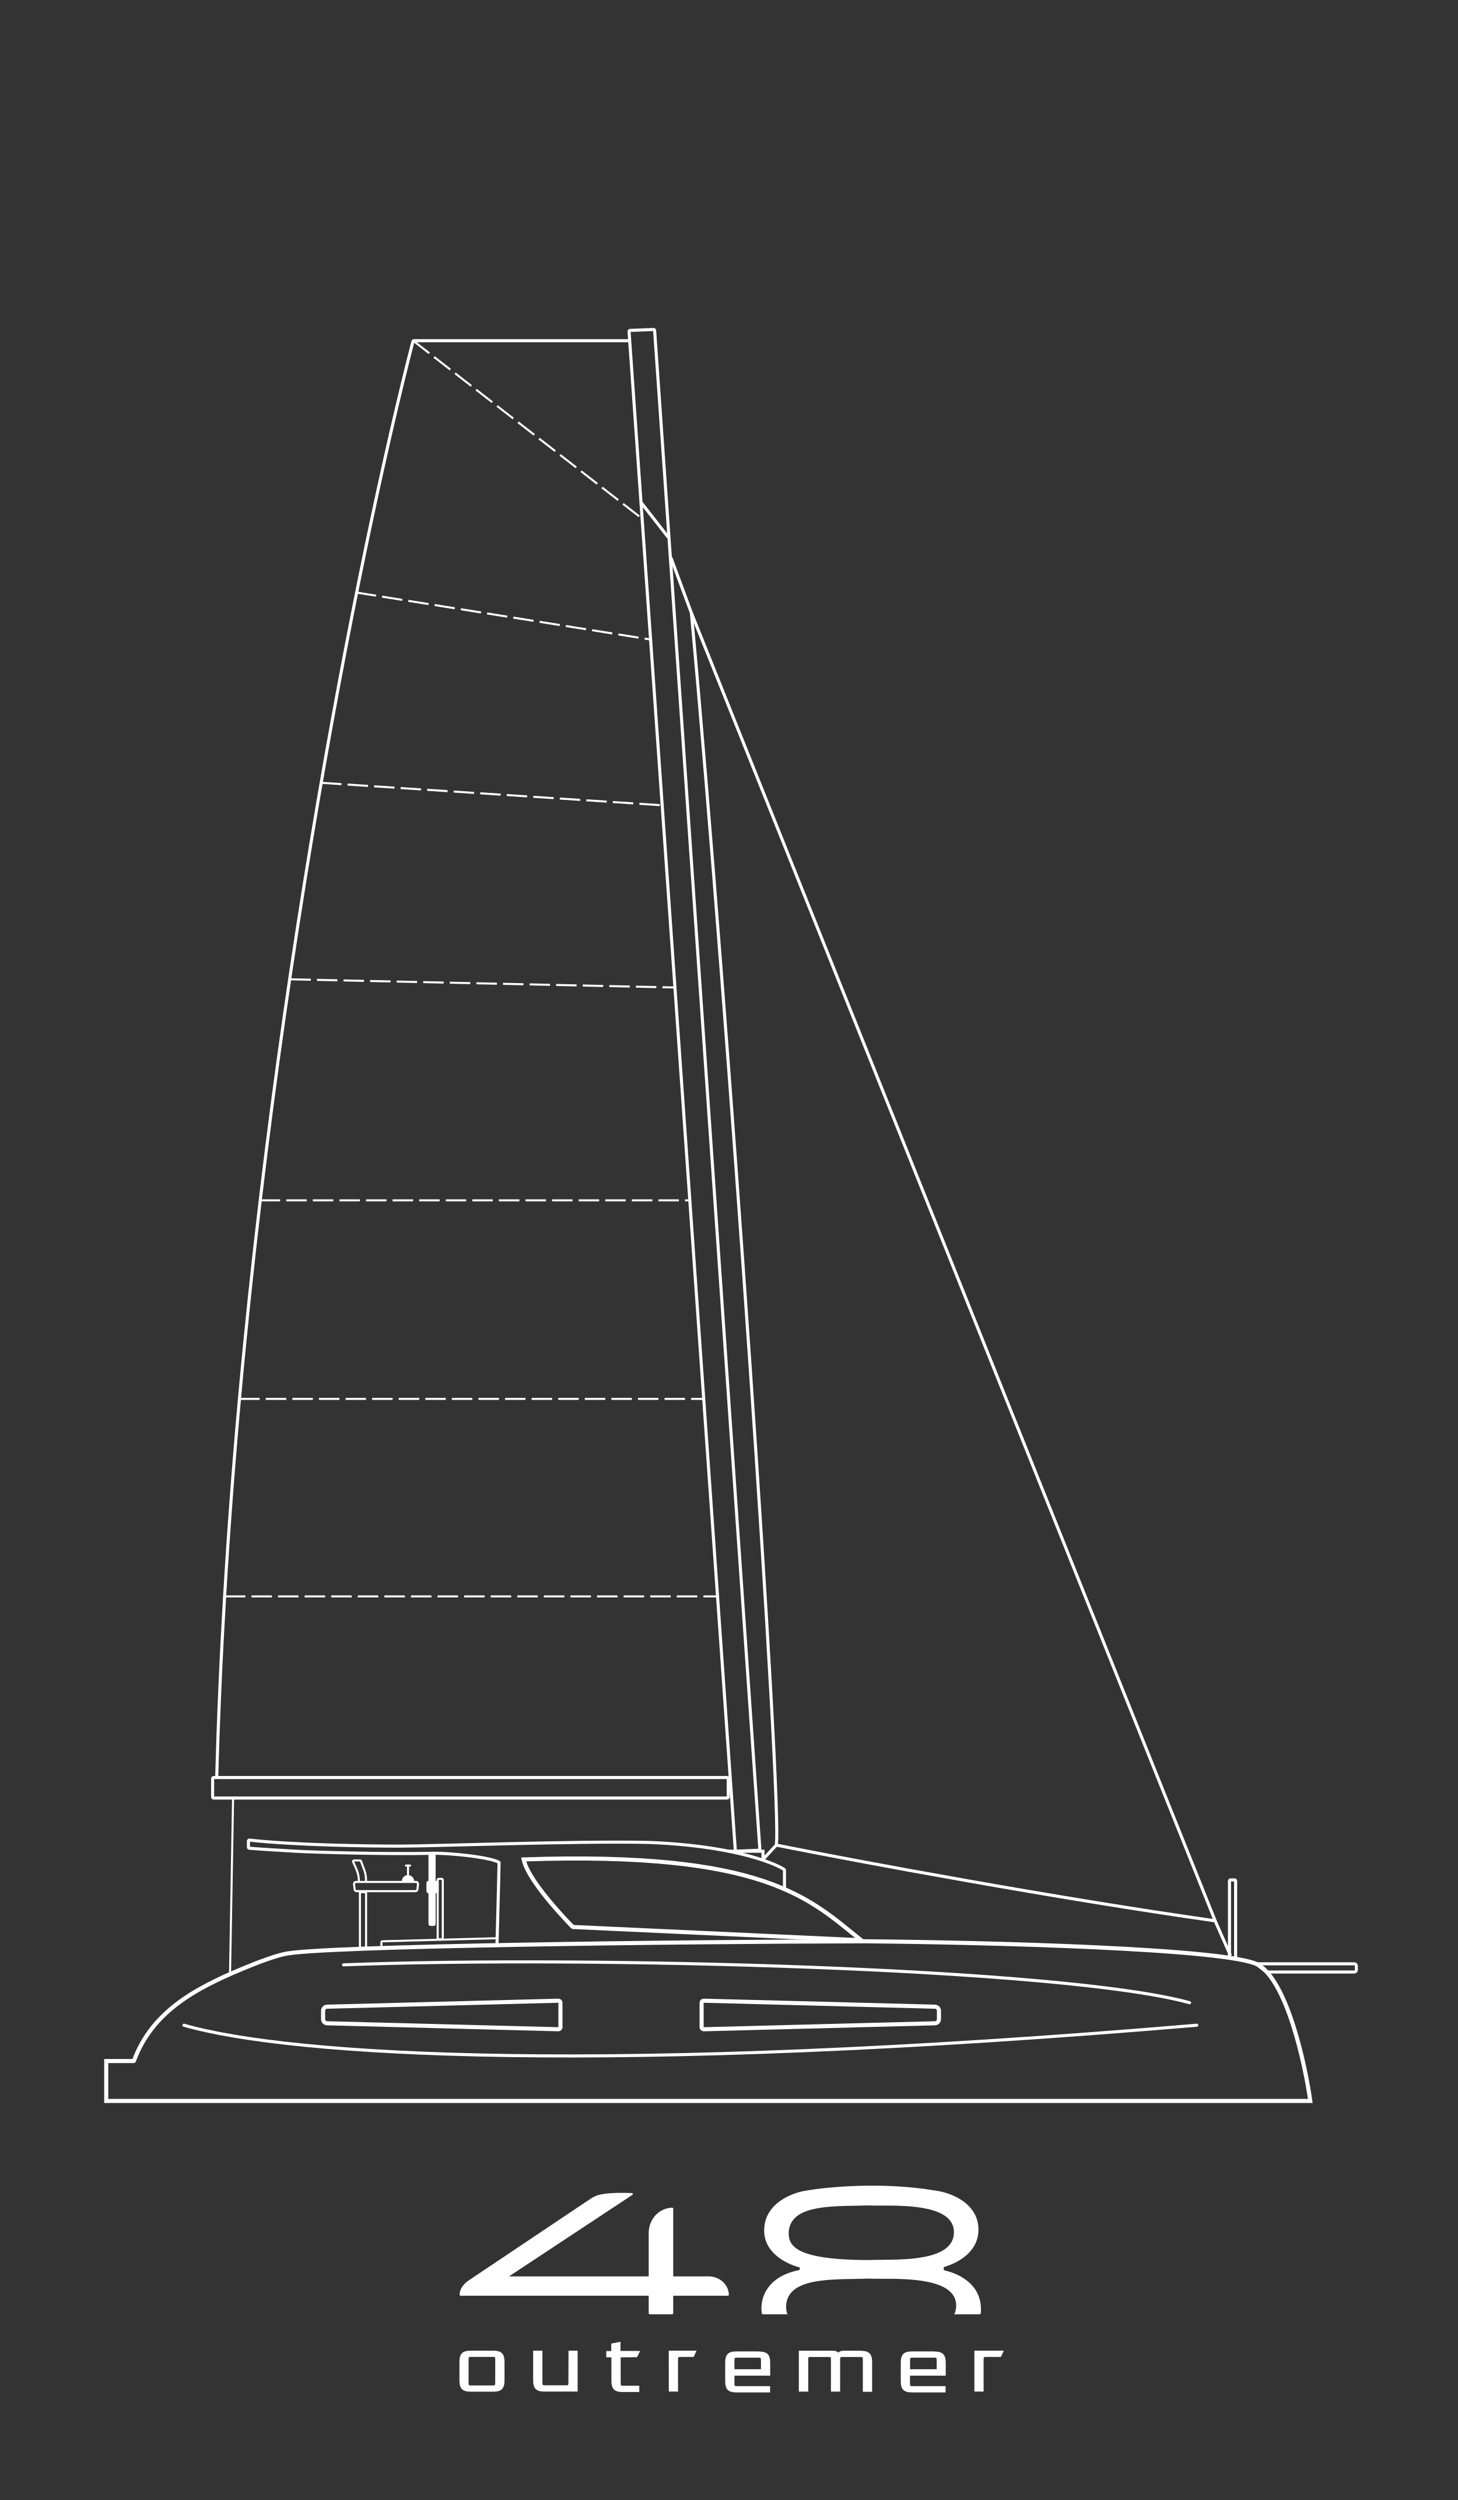 <svg width="549" height="941" viewBox="0 0 549 941" fill="none" xmlns="http://www.w3.org/2000/svg">
<rect x="0" y="0" width="549" height="941" fill="#333333" stroke="none"/>
<path d="M493.383 790.784H40V775.761H50.349H50.35C50.38 775.761 50.4 775.761 50.411 775.733C57.199 757.27 73.313 748.51 91.478 740.959C97.75 738.351 103.474 736.275 107.025 735.514C118.966 732.432 257.767 730.821 325.82 730.693C370.503 731.078 462.952 733.389 473.737 739.553C484.523 745.716 491.328 776.275 493.383 790.784Z" stroke="white" stroke-width="1.541"/>
<path d="M121.663 760.008V756.847C121.663 756.012 122.329 755.329 123.164 755.307L210.239 753.055C210.672 753.044 211.03 753.392 211.03 753.825V763.03C211.03 763.463 210.672 763.811 210.239 763.8L123.164 761.548C122.329 761.526 121.663 760.843 121.663 760.008Z" stroke="white" stroke-width="1.541"/>
<path d="M353.554 760.008V756.847C353.554 756.012 352.889 755.329 352.053 755.307L264.978 753.055C264.545 753.044 264.187 753.392 264.187 753.825V763.03C264.187 763.463 264.545 763.811 264.978 763.8L352.053 761.548C352.889 761.526 353.554 760.843 353.554 760.008Z" stroke="white" stroke-width="1.541"/>
<path d="M509.946 742.249H476.819L472.967 739.167H509.946C510.372 739.167 510.717 739.512 510.717 739.938V741.479C510.717 741.904 510.372 742.249 509.946 742.249Z" stroke="white" stroke-width="1.156"/>
<path d="M465.263 707.966V737.241L462.952 736.856V707.966C462.952 707.753 463.124 707.581 463.337 707.581H464.878C465.09 707.581 465.263 707.753 465.263 707.966Z" stroke="white" stroke-width="1.156"/>
<path d="M197.162 699.877C288.07 696.795 304.634 714.515 324.279 730.308L215.805 725.307C215.707 725.303 215.613 725.26 215.545 725.189C205.204 714.451 198.314 705.251 197.162 699.877Z" stroke="white" stroke-width="1.541"/>
<path d="M295.389 710.662V703.937C295.389 703.807 295.331 703.69 295.221 703.621C290.851 700.862 274.558 694.471 243.258 693.457C215.267 692.943 163.265 694.869 150.553 694.869C138.328 694.869 110.95 694.49 93.966 692.606C93.737 692.58 93.543 692.76 93.543 692.99V695.285C93.543 695.486 93.696 695.652 93.895 695.669C98.495 696.044 104.879 696.42 111.262 696.795C118.581 697.226 147.086 697.951 162.494 697.566C169.428 697.392 185.221 699.107 187.917 701.033C187.917 703.729 187.147 731.463 187.147 731.463" stroke="white" stroke-width="1.156"/>
<path d="M287.3 699.877V696.795H274.203" stroke="white" stroke-width="1.156"/>
<path d="M241.361 189.099L276.873 696.422C276.888 696.63 277.065 696.788 277.273 696.78L285.748 696.426C285.965 696.417 286.132 696.231 286.117 696.015L251.915 202.581M241.361 189.099L236.866 124.781C236.851 124.564 237.018 124.378 237.235 124.369L246.094 124.015C246.303 124.007 246.48 124.165 246.494 124.373L251.915 202.581M241.361 189.099L251.915 202.581" stroke="white" stroke-width="1.156"/>
<path d="M274.203 676.379V669.446C274.203 669.233 274.03 669.061 273.818 669.061H80.446C80.233 669.061 80.061 669.233 80.061 669.446V676.379C80.061 676.592 80.233 676.765 80.446 676.765H273.818C274.03 676.765 274.203 676.592 274.203 676.379Z" stroke="white" stroke-width="1.156"/>
<path d="M237.223 128.237H155.859C155.683 128.237 155.533 128.344 155.489 128.514C135.591 205.545 96.657 397.453 84.574 600.88C83.23 623.512 82.218 646.286 81.602 669.061" stroke="white" stroke-width="1.156"/>
<path d="M84.683 600.88H269.965" stroke="white" stroke-width="0.77" stroke-dasharray="7.7 2.31"/>
<path d="M90.076 526.536H264.958" stroke="white" stroke-width="0.77" stroke-dasharray="7.7 2.31"/>
<path d="M97.78 451.807H259.565" stroke="white" stroke-width="0.77" stroke-dasharray="7.7 2.31"/>
<path d="M109.336 368.603L254.172 371.685" stroke="white" stroke-width="0.77" stroke-dasharray="7.7 2.31"/>
<path d="M120.892 294.645L249.55 303.119" stroke="white" stroke-width="0.77" stroke-dasharray="7.7 2.31"/>
<path d="M133.989 222.997L244.927 240.716" stroke="white" stroke-width="0.77" stroke-dasharray="7.7 2.31"/>
<path d="M155.561 128.237L241.846 195.262" stroke="white" stroke-width="0.77" stroke-dasharray="7.7 2.31"/>
<path d="M457.559 722.989L260.335 230.701M457.559 722.989C398.7 714.668 322.995 700.647 292.307 694.484M457.559 722.989L463.337 736.086M260.335 230.701C274.203 381.315 294.618 679.461 292.307 694.484M260.335 230.701L252.631 209.9M292.307 694.484L287.3 699.877" stroke="white" stroke-width="1.156"/>
<path d="M69.275 762.28C109.336 773.836 228.364 781.154 450.625 762.28" stroke="white" stroke-width="1.156" stroke-linecap="round"/>
<path d="M129.367 739.553C221.43 736.086 400.164 740.708 447.929 753.805" stroke="white" stroke-width="1.156" stroke-linecap="round"/>
<path d="M87.765 676.765L86.609 743.405" stroke="white" stroke-width="0.77" stroke-linecap="round"/>
<path d="M137.841 733.389H135.145M135.145 708.351H134.08C133.62 708.351 133.263 708.75 133.314 709.207L133.528 711.133C133.571 711.523 133.901 711.818 134.294 711.818H156.412C156.804 711.818 157.134 711.523 157.178 711.133L157.392 709.207C157.442 708.75 157.085 708.351 156.626 708.351H137.841M135.145 708.351V708.117C135.145 706.494 134.803 704.889 134.141 703.406L132.979 700.804C132.866 700.55 133.052 700.262 133.331 700.262H135.552C135.713 700.262 135.856 700.362 135.913 700.512L137.106 703.693C137.592 704.99 137.841 706.365 137.841 707.75V708.351M135.145 708.351H137.841" stroke="white" stroke-width="0.77" stroke-linecap="round"/>
<path d="M135.53 733.775V712.203H137.841V733.389L135.53 733.775Z" stroke="white" stroke-width="0.77" stroke-linecap="round"/>
<path d="M155.561 707.966H151.709C151.845 705.575 155.356 705.58 155.561 707.966Z" fill="white" stroke="white" stroke-width="0.77" stroke-linecap="round"/>
<path d="M153.635 705.655V702.188M152.864 702.188H154.405" stroke="white" stroke-width="0.77" stroke-linecap="round"/>
<path d="M187.147 729.537L143.994 730.683C143.786 730.688 143.619 730.859 143.619 731.068V733.004" stroke="white" stroke-width="0.77" stroke-linecap="round"/>
<path d="M166.731 707.581V729.537C166.731 729.75 166.559 729.922 166.346 729.922H165.191C164.978 729.922 164.805 729.75 164.805 729.537V707.581C164.805 707.368 164.978 707.196 165.191 707.196H166.346C166.559 707.196 166.731 707.368 166.731 707.581Z" stroke="white" stroke-width="0.77" stroke-linecap="round"/>
<path d="M161.339 708.351H164.42C164.633 708.351 164.805 708.524 164.805 708.737V711.818C164.805 712.031 164.633 712.203 164.42 712.203H161.339C161.126 712.203 160.953 712.031 160.953 711.818V708.737C160.953 708.524 161.126 708.351 161.339 708.351Z" fill="white" stroke="white" stroke-width="0.77" stroke-linecap="round"/>
<path d="M161.724 724.144V698.336C161.724 698.123 161.896 697.951 162.109 697.951H163.265C163.477 697.951 163.65 698.123 163.65 698.336V724.144C163.65 724.357 163.477 724.53 163.265 724.53H162.109C161.896 724.53 161.724 724.357 161.724 724.144Z" fill="white" stroke="white" stroke-width="0.77" stroke-linecap="round"/>
<path d="M366.895 884.786V900.171H370.37V888.275C370.37 887.145 370.496 887.145 371.222 887.145H376.889L377.978 884.786H366.895Z" fill="white"/>
<path d="M342.681 891.762V888.541C342.681 887.41 342.807 887.41 343.519 887.41H351.866C352.592 887.41 352.703 887.41 352.703 888.541V891.762H342.681ZM351.964 885.065H343.365C340.336 885.065 339.178 886.21 339.178 889.304V896.255C339.178 899.334 340.308 900.493 343.365 900.493H356.053V898.134H343.491C342.779 898.134 342.653 898.134 342.653 897.003V894.178H356.109V889.346C356.109 886.28 354.979 885.108 351.922 885.108" fill="white"/>
<path d="M324.121 884.803H317.909C316.681 884.803 316.081 885.015 315.69 885.552C315.57 885.4 315.423 885.27 315.257 885.171C314.624 884.862 313.919 884.735 313.219 884.803H300.796V900.189H304.328V888.279C304.328 887.149 304.453 887.149 305.179 887.149H312.033C312.759 887.149 312.884 887.149 312.884 888.279V900.189H316.346V888.279C316.346 887.149 316.485 887.149 317.197 887.149H324.051C324.777 887.149 324.902 887.149 324.902 888.279V896.643C324.902 896.925 324.902 897.18 324.902 897.434V900.259H328.392V889.084C328.392 886.018 327.261 884.846 324.204 884.846" fill="white"/>
<path d="M276.555 891.762V888.541C276.555 887.41 276.694 887.41 277.406 887.41H285.697C286.423 887.41 286.535 887.41 286.535 888.541V891.762H276.555ZM285.851 885.065H277.253C274.21 885.065 273.065 886.21 273.065 889.304V896.255C273.065 899.334 274.196 900.493 277.253 900.493H289.969V898.134H277.406C276.694 898.134 276.555 898.134 276.555 897.003V894.178H290.011V889.346C290.011 886.28 288.88 885.108 285.823 885.108" fill="white"/>
<path d="M251.838 900.171H255.3V888.275C255.3 887.145 255.426 887.145 256.138 887.145H261.205L262.279 884.786H251.811L251.838 900.171Z" fill="white"/>
<path d="M239.866 887.236L241.025 884.891H233.641V881.429L230.165 882.108V884.933H228.295V887.278H230.221V896.094C230.221 899.174 231.352 900.333 234.409 900.333H240.718V897.973H234.562C233.85 897.973 233.711 897.973 233.711 896.843V887.293L239.866 887.236Z" fill="white"/>
<path d="M214.033 896.681C214.033 897.812 213.908 897.812 213.196 897.812H205.086C204.374 897.812 204.249 897.812 204.249 896.681V884.786H200.759V887.286C200.759 887.597 200.759 887.922 200.759 888.303V895.933C200.759 899.012 201.89 900.171 204.947 900.171H217.509V884.786H214.075L214.033 896.681Z" fill="white"/>
<path d="M186.47 888.261V896.738C186.47 897.868 186.344 897.868 185.632 897.868H177.271C176.559 897.868 176.434 897.868 176.434 896.738V888.261C176.434 887.131 176.559 887.131 177.271 887.131H185.646C186.358 887.131 186.484 887.131 186.484 888.261M185.8 884.786H177.188C174.145 884.786 173 885.93 173 889.024V895.975C173 899.055 174.131 900.213 177.188 900.213H185.786C188.815 900.213 189.973 899.069 189.973 895.975V889.024C189.973 885.958 188.843 884.786 185.786 884.786" fill="white"/>
<path fill-rule="evenodd" clip-rule="evenodd" d="M300.841 854.466C287.963 857.05 286.073 866.053 286.855 870.774C286.885 870.956 287.043 871.082 287.227 871.082H296.518C296.061 869.994 295.982 868.875 296.003 867.795C296.634 858.162 310.001 857.955 322.308 857.764C324.03 857.737 325.731 857.711 327.374 857.659C328.455 857.726 330.024 857.723 331.898 857.719C341.754 857.7 360.041 857.663 360.041 867.795C360.041 869.032 359.788 870.122 359.325 871.082H368.923C369.12 871.082 369.286 870.928 369.304 870.732C370.206 860.505 362.005 856.032 355.671 854.564C355.222 854.46 355.185 853.38 355.626 853.247C361.258 851.542 368.522 847.298 368.43 839.062C368.319 828.994 357.571 825.172 352.21 824.52C332.411 821.164 311.614 823.122 303.69 824.52C298.517 825.219 288.086 829.106 287.75 839.062C287.466 847.499 295.195 851.779 300.879 853.399C301.311 853.522 301.282 854.377 300.841 854.466ZM327.461 850.668C298.796 850.668 296.885 845.028 296.978 840.18C297.592 830.613 310.58 830.407 322.538 830.217C324.212 830.191 325.865 830.164 327.461 830.113C328.511 830.18 330.036 830.177 331.856 830.173C341.433 830.153 359.202 830.117 359.202 840.18C359.202 850.389 342.24 850.509 332.035 850.582C330.266 850.594 328.7 850.606 327.461 850.668Z" fill="white"/>
<path fill-rule="evenodd" clip-rule="evenodd" d="M191.654 856.82L238.098 826.153C238.41 825.948 238.275 825.465 237.902 825.452C226.637 825.055 224.406 826.379 222.814 827.325C222.738 827.369 222.664 827.413 222.59 827.456L176.867 858.079C173.665 860.128 173.044 862.411 173.069 863.748C173.073 863.944 173.24 864.091 173.436 864.091H180.526C180.529 864.091 180.532 864.091 180.535 864.091H244.264V870.697C244.264 870.91 244.436 871.082 244.649 871.082H253.107C253.32 871.082 253.492 870.91 253.492 870.697V864.091H274.081C274.294 864.091 274.467 863.918 274.457 863.706C274.246 859.418 270.524 856.82 266.802 856.82H253.492V831.337C253.492 831.124 253.318 830.951 253.106 830.959C247.603 831.167 244.264 835.814 244.264 840.46V856.82H191.654Z" fill="white"/>
</svg>
